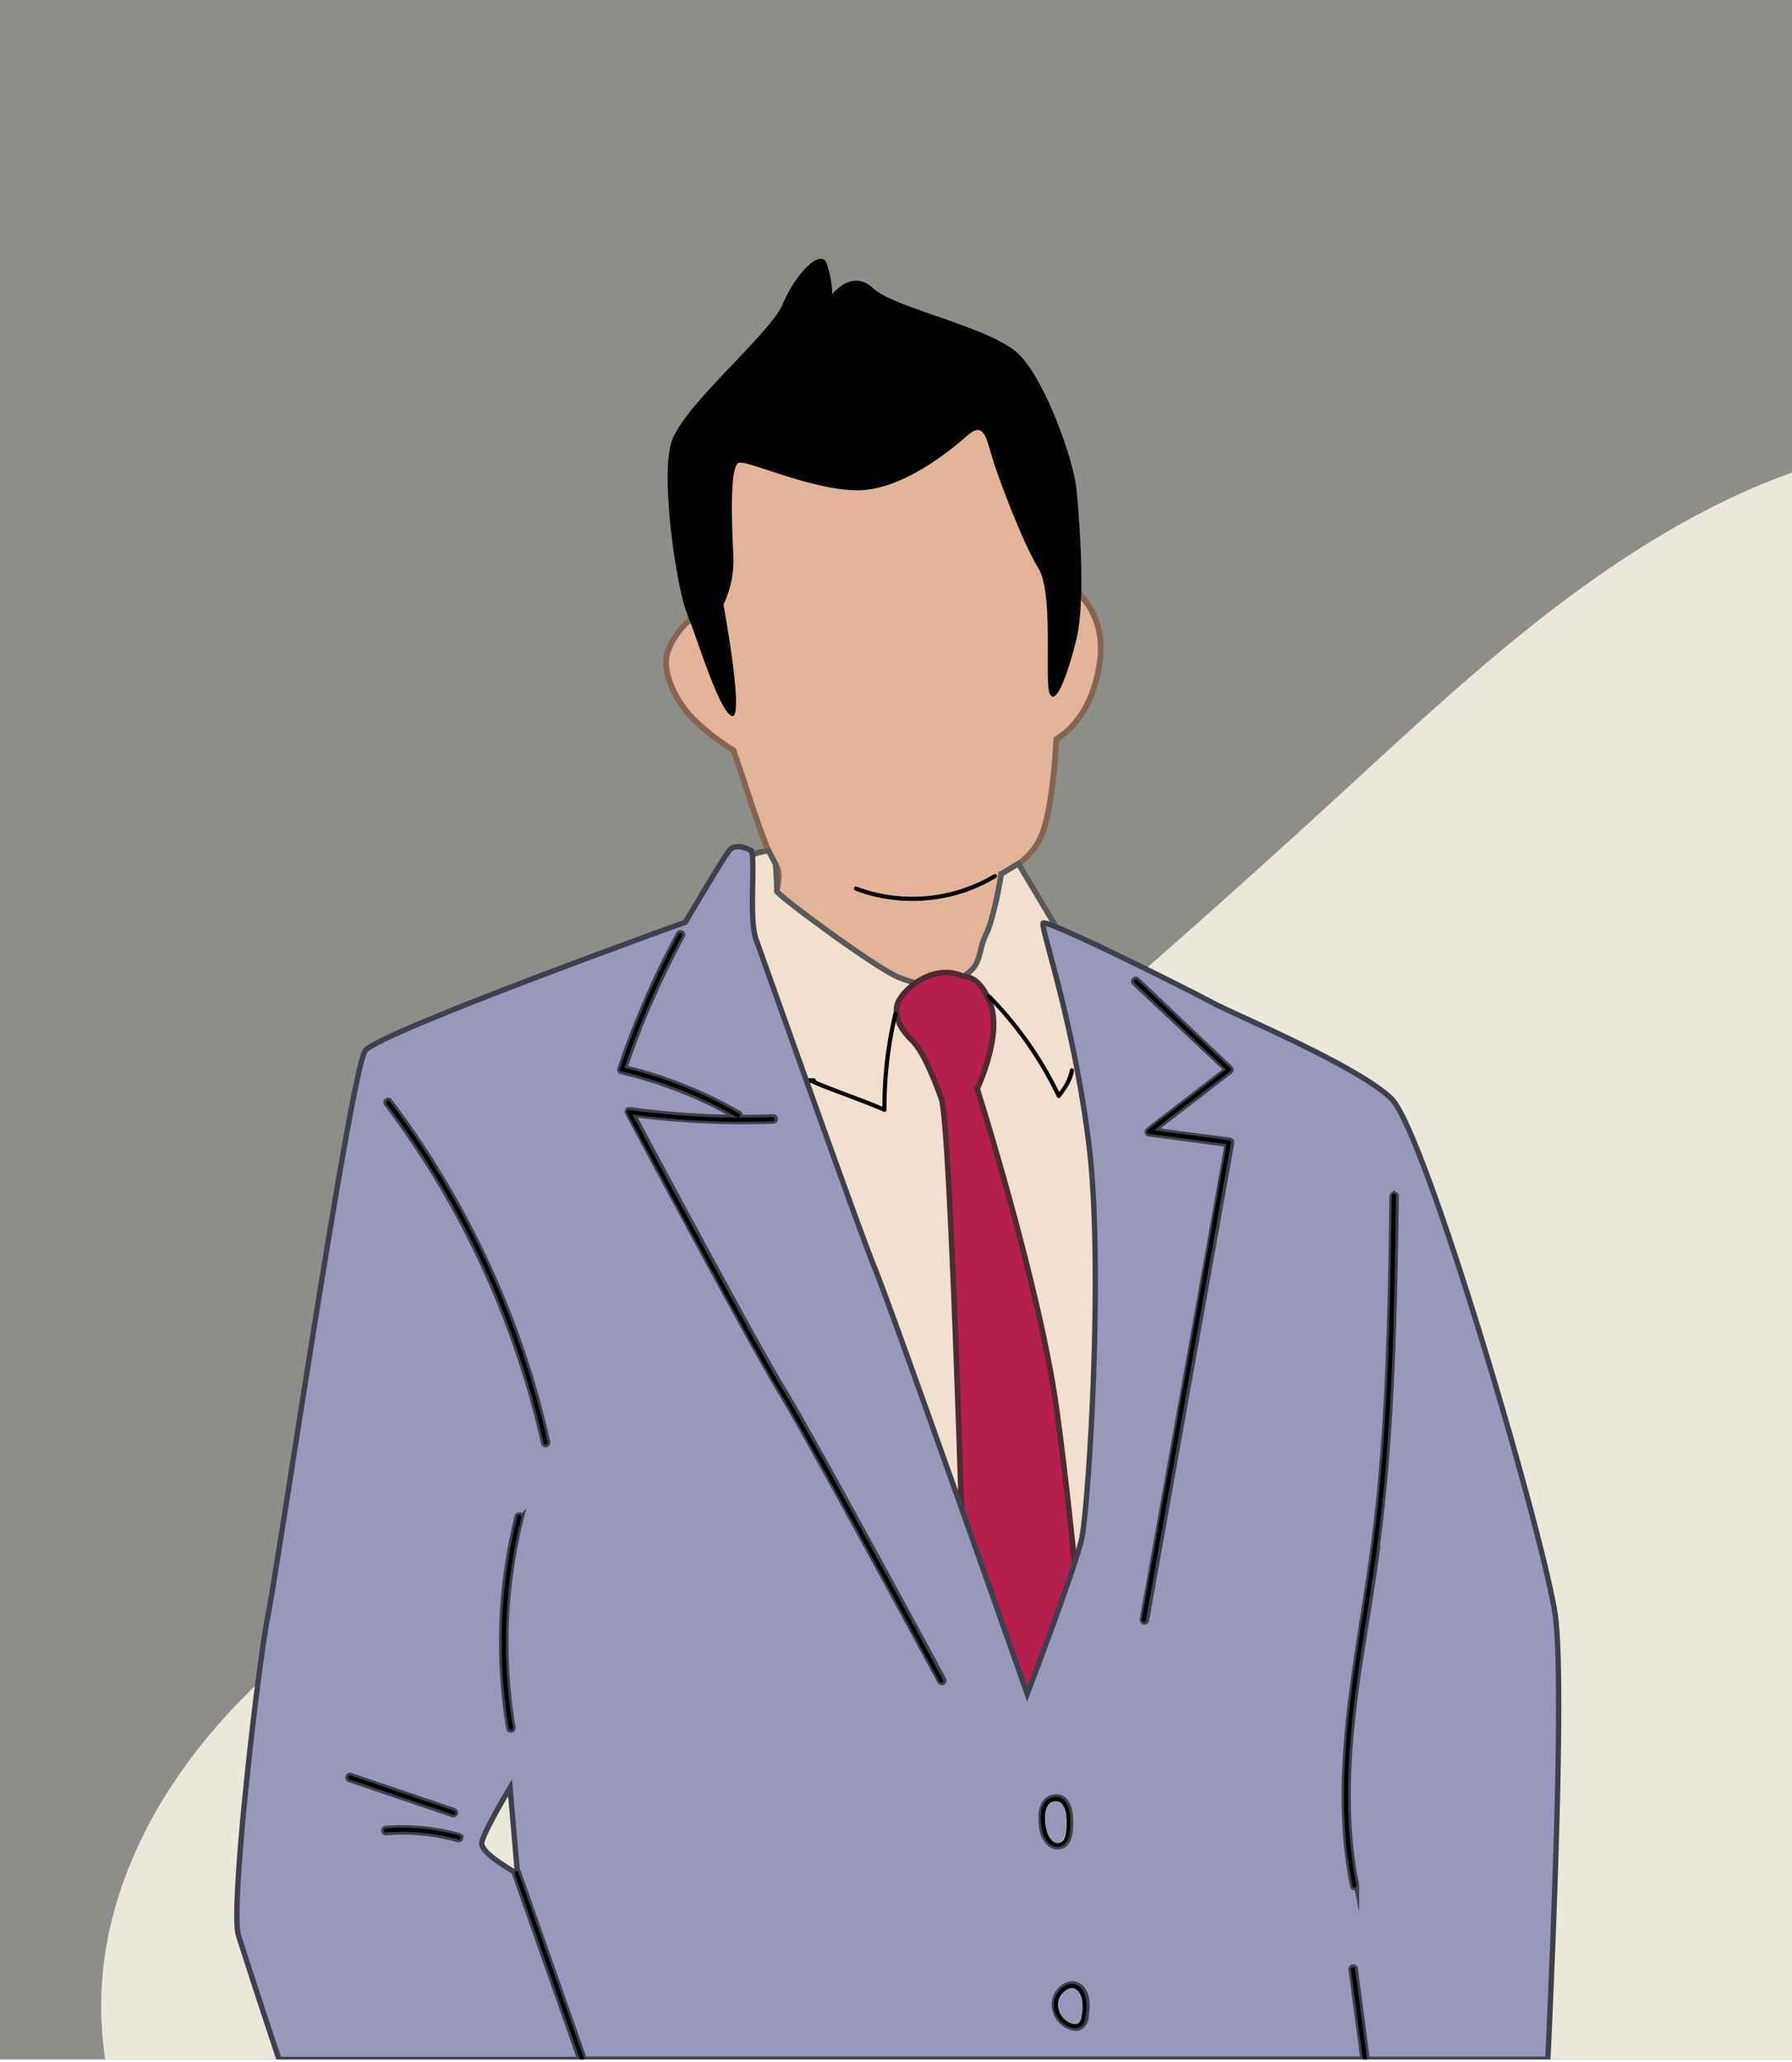 <svg xmlns="http://www.w3.org/2000/svg" viewBox="0 0 336.47 386.96"><defs><clipPath id="clip-path"><path class="cls-1" d="M0 0h336.47v386.46H0z"/></clipPath><style>.cls-1{fill:none}.cls-8{fill:#9898ba}</style></defs><g id="Layer_2" data-name="Layer 2"><g id="OBJECTS"><path style="fill:#8e8d8a" d="M0 0h336.47v386.46H0z"/><path class="cls-1" d="M19 377.11c-.15-19.54 8.58-37.59 20.5-51.71s26.91-24.91 41.62-35.76a2057.45 2057.45 0 0 0 169.19-139.37c23.62-21.66 47.24-44.22 76.16-57.52q4.88-2.25 10-4.06V0H0v386.46h19.7a68 68 0 0 1-.7-9.35Z"/><path d="M250.31 150.27A2057.45 2057.45 0 0 1 81.07 289.64c-14.71 10.85-29.71 21.63-41.62 35.76S18.8 357.57 19 377.11a68 68 0 0 0 .75 9.35h316.72V88.69q-5.12 1.82-10 4.06c-28.92 13.3-52.54 35.86-76.16 57.52Z" style="fill:#eae7db"/><g style="clip-path:url(#clip-path)"><path d="M203 111.9s4.57 4.13 3.53 12.13-4.75 12.61-8.19 14.67c0 0-.53 12.24-2.65 17.74S188 164 188 164s1.86 8.29 0 15.18-2.11 23.73-13.5 19.68-31.24-25-31.24-25 4.5-8.73 2.38-11.65-5.82-15.62-7.94-21.44a41.82 41.82 0 0 1-8-6.34c-3.17-3.46-5.37-8.49-4.4-11.93a14 14 0 0 1 4.14-6.06L136.65 83l50.57-10Z" style="stroke-miterlimit:10;fill:#e3b49a;stroke:#856452;stroke-width:1.08px"/><path d="M171.27 169.06a30.31 30.31 0 0 0 15.69-4.3.39.39 0 1 0-.4-.66 29.84 29.84 0 0 1-25.7 2.29.39.39 0 0 0-.5.22.38.38 0 0 0 .23.5 29.63 29.63 0 0 0 10.68 1.95ZM181.66 81.71C178.56 84.42 169.48 92 161 92s-20.39-5.56-22.24-5.17-1.33 12.31-1.06 17.48a19.2 19.2 0 0 1-1.86 9.13s4 21.72 1.59 20.92-6.62-14.83-8.47-19.33-5-25.14-2.91-32S144.59 62.76 147 57s7.15-10.43 8.21-7.56a18.82 18.82 0 0 1 1.06 5.78s3.71-4.89 7.68-1.12 22.51 7.33 27.54 12.57 10.06 19.79 10.59 24.82 1.85 21.19 0 28.6-4 12.51-5 10 .79-18.7-2.12-23.47-7.15-16-8.47-20.17-1.65-7.51-4.83-4.74Z"/><path d="M144.32 159.66s-3.17.16-4 1.75-1.59 14-1.59 14 23 91.88 28.86 108 14.82 46 24.89 42.88 18-24.08 18-24.08l4.24-88.17-15.09-37.86-8.42-14.12L188 164s-1.32 8.29-2.91 11.47-.53 5.49-4.23 7.78-8 1.95-12.45 0-22.72-15.46-22.59-16.06-.18-5-.18-5Z" style="stroke-width:1.04px;fill:#f1e0cf;stroke:#595959;stroke-miterlimit:10"/><path d="M180.87 183.22s3.29-.38 5.22 5.58-2.61 15.5-2.61 15.5 11.68 36.94 14.86 59.78 6.09 57.11 6.09 57.11-5.56 28.47-11.78 24-11.78-50.83-11.78-50.83-2.39-83.41-4.11-88.17-3.57-9-5.43-10.86-3.44-4-2.91-6.62 6.63-8.19 12.45-5.49Z" style="fill:#b51f4e;stroke:#4f2a33;stroke-width:1.04px;stroke-miterlimit:10"/><path d="M166.06 208.66a.43.43 0 0 0 .22-.06.39.39 0 0 0 .17-.33 76.1 76.1 0 0 1 2.05-17.92.39.39 0 0 0-.76-.18 77 77 0 0 0-2.07 17.51c-2-.87-4.29-1.72-6.47-2.54-2-.76-4.1-1.54-6-2.35a.28.28 0 0 0 0-.09.42.42 0 0 0-.4-.37h-.74a.38.38 0 0 0-.14.74c2.19 1 4.64 1.89 7 2.78s4.8 1.81 7 2.76a.4.4 0 0 0 .14.05ZM198.78 206.06a.4.4 0 0 0 .32-.16c1.05-1.41 2.35-3.17 2.54-5a.4.4 0 0 0-.35-.43.39.39 0 0 0-.42.35 9.42 9.42 0 0 1-2 4.1A69.49 69.49 0 0 0 186 186.73a.39.39 0 1 0-.56.54 68.28 68.28 0 0 1 13 18.56.38.38 0 0 0 .32.22Z"/><path class="cls-1" d="M96.89 351.17a.43.43 0 0 1 .25 0l-1.36-15.72s-4.76 7.95-5.29 10.2c-.44 1.87 4.52 4.58 6.17 5.73a.4.4 0 0 1 .23-.21Z"/><path class="cls-1" d="M0 0v386.46h52.4c-3.83-11.43-7-21.27-7.63-23.29-1.59-5 3.71-50.84 5.56-60.11S66 200.6 68.6 197.15s60.11-24.09 60.11-24.09 6.88-11.65 8.2-13.4 4.24 0 4.24 0c.71 2.66-.53 12.87.88 16.75s19.24 54.37 22.24 61.61 28.6 79.84 28.6 79.84 9-23.54 10.24-29.18 4.23-50.84 1.32-74.14-9.09-40.42-8.56-41.3 27.36 12.53 31.6 14.82 27.53 12 33.77 18.1 27.65 78.63 30.66 96.11c1.66 9.68.29 50.07-1.27 84.19h45.84V0Z"/><path class="cls-8" d="M199.86 344.73a5.72 5.72 0 0 0 .28-1.6c.17-2.32-.16-4.11-.9-4.8a1.34 1.34 0 0 0-1-.36h-.31a1.68 1.68 0 0 0-1.24.8c-.78 1.19-.59 3.4-.26 4.59a4.26 4.26 0 0 0 .87 1.82 1.4 1.4 0 0 0 2.51-.48ZM201.25 373.07a1.73 1.73 0 0 0-.38.05 3.25 3.25 0 0 0-2.2 3.42 3.81 3.81 0 0 0 2.58 3.18 1.59 1.59 0 0 0 1.26-.05 2.12 2.12 0 0 0 .6-1.48 7.54 7.54 0 0 0-.07-3.47c-.39-1.07-1.04-1.65-1.79-1.65Z"/><path d="M291.9 302.27c-3-17.48-24.42-90-30.66-96.11s-29.54-15.8-33.77-18.1-31.07-15.71-31.6-14.82 5.65 18 8.56 41.3-.1 68.49-1.32 74.14-10.24 29.18-10.24 29.18-25.6-72.61-28.6-79.84-20.83-57.72-22.27-61.61-.17-14.09-.88-16.75c0 0-2.91-1.75-4.24 0s-8.2 13.4-8.2 13.4-57.43 20.65-60.08 24.09-16.41 96.65-18.27 105.91-7.15 55.08-5.56 60.11c.64 2 3.8 11.86 7.63 23.29h56.49l-12.24-34.8a.34.34 0 0 1 0-.28c-1.65-1.15-6.61-3.86-6.17-5.73.53-2.25 5.29-10.2 5.29-10.2l1.36 15.72a.38.38 0 0 1 .24.24l12.33 35h146.22l-2.24-16.87a.41.41 0 0 1 .34-.44.4.4 0 0 1 .44.34l2.24 17h33.93c1.56-34.1 2.93-74.44 1.27-84.17ZM65.36 333.41a.4.4 0 0 1 .49-.24l19.42 6.61a.39.39 0 0 1 .24.49.38.38 0 0 1-.37.26.25.25 0 0 1-.12 0l-19.42-6.6a.39.39 0 0 1-.24-.52Zm21.11 11.51a.38.38 0 0 1-.37.29h-.11a38.26 38.26 0 0 0-13.51-1.31.38.38 0 0 1-.42-.36.38.38 0 0 1 .35-.42 39.35 39.35 0 0 1 13.79 1.34.39.39 0 0 1 .27.46Zm11.41-60.15a96.14 96.14 0 0 0-1.57 39.42.39.39 0 0 1-.32.45h-.07a.39.39 0 0 1-.38-.33 97.17 97.17 0 0 1 1.58-39.74.39.39 0 1 1 .76.19Zm4.65-13.68h-.08a.39.39 0 0 1-.38-.3 166.28 166.28 0 0 0-29.5-63.68.38.38 0 0 1 .07-.54.39.39 0 0 1 .55.07 167 167 0 0 1 29.64 64 .39.39 0 0 1-.3.45Zm13.89-70.23a.34.34 0 0 1 0-.31 164.24 164.24 0 0 1 11-25.32.39.39 0 0 1 .69.37 164.23 164.23 0 0 0-10.82 24.78 81 81 0 0 1 21.47 8.55.39.39 0 0 1-.19.73.32.32 0 0 1-.19 0 79.54 79.54 0 0 0-21.68-8.56.35.35 0 0 1-.28-.24ZM177 315.72a.43.43 0 0 1-.19 0 .38.38 0 0 1-.34-.2c-.24-.45-24.29-45-30-54.39s-28.4-51.9-28.63-52.33a.36.36 0 0 1 0-.4.4.4 0 0 1 .37-.17 153.71 153.71 0 0 0 26.95 1.35.38.38 0 0 1 .41.38.4.4 0 0 1-.38.4 155.55 155.55 0 0 1-26.33-1.25c2.93 5.49 22.89 42.85 28.24 51.61 5.77 9.43 29.82 54 30.06 54.43a.38.38 0 0 1-.16.57Zm18.78 27.87c-.31-1.14-.64-3.7.35-5.22a2.52 2.52 0 0 1 1.79-1.14 2.23 2.23 0 0 1 1.9.53c1.26 1.18 1.26 3.91 1.14 5.43a6.22 6.22 0 0 1-.32 1.81 2.37 2.37 0 0 1-1.39 1.46 1.87 1.87 0 0 1-.62.1 2.5 2.5 0 0 1-1.8-.82 4.91 4.91 0 0 1-1.1-2.15Zm8.15 34.7a2.72 2.72 0 0 1-.93 2 1.81 1.81 0 0 1-1 .29 2.89 2.89 0 0 1-.89-.14 4.6 4.6 0 0 1-3.12-3.84 4 4 0 0 1 2.8-4.26c1.34-.3 2.49.48 3.07 2.1a8 8 0 0 1 .02 3.85Zm27-164.31a.39.39 0 0 1 .26.15.41.41 0 0 1 .07.3l-16 89.63a.39.39 0 0 1-.38.32h-.07a.4.4 0 0 1-.32-.45l15.95-89.22-14.69-1.94a.39.39 0 0 1-.18-.69l14.73-11.37-17.3-16.25a.39.39 0 1 1 .54-.56L231 200.45a.37.37 0 0 1 .13.3.43.43 0 0 1-.16.29l-14.35 11.07Zm27.71 76.56c-.57 4.24-1.25 8.57-1.91 12.75-2.73 16.71-5.41 33.91-2.02 50.51a.37.37 0 0 1-.3.45h-.08a.38.38 0 0 1-.33-.25c-3.42-16.73-.7-34 1.92-50.78.65-4.18 1.33-8.5 1.89-12.73 2.94-21.88 3.26-44.32 3.57-66a.38.38 0 0 1 .39-.38.38.38 0 0 1 .39.39c-.36 21.66-.68 44.12-3.62 66.04Z" style="stroke:#3f3f4d;fill:#9898ba;stroke-miterlimit:10"/><path d="M138.54 209.66a.39.39 0 0 0 .19-.73 81 81 0 0 0-21.47-8.55 164.23 164.23 0 0 1 10.82-24.78.39.39 0 0 0-.69-.37 164.24 164.24 0 0 0-11 25.32.34.34 0 0 0 0 .31.35.35 0 0 0 .25.19 79.54 79.54 0 0 1 21.68 8.56.32.32 0 0 0 .22.05Z"/><path d="M147 260.76c-5.35-8.76-25.31-46.12-28.24-51.61a155.55 155.55 0 0 0 26.33 1.25.4.4 0 0 0 .38-.4.38.38 0 0 0-.41-.38 153.71 153.71 0 0 1-26.95-1.35.4.4 0 0 0-.37.17.36.36 0 0 0 0 .4c.23.43 22.86 42.89 28.63 52.33s29.8 53.94 30 54.39a.38.38 0 0 0 .34.2.43.43 0 0 0 .19 0 .38.38 0 0 0 .15-.53c-.19-.49-24.24-45.04-30.05-54.47ZM231.17 200.75a.37.37 0 0 0-.13-.3l-17.47-16.55a.39.39 0 1 0-.54.56l17.15 16.24-14.73 11.37a.39.39 0 0 0 .18.69l14.69 1.94-15.95 89.22a.4.4 0 0 0 .32.45h.07a.39.39 0 0 0 .38-.32l16-89.63a.41.41 0 0 0-.07-.3.39.39 0 0 0-.26-.15l-14.17-1.87L231 201a.43.43 0 0 0 .17-.25ZM97.6 284.29a.41.41 0 0 0-.48.29 97.17 97.17 0 0 0-1.58 39.74.39.39 0 0 0 .38.33H96a.39.39 0 0 0 .32-.45 96.14 96.14 0 0 1 1.57-39.42.41.41 0 0 0-.29-.49ZM85.14 340.53a.38.38 0 0 0 .37-.26.39.39 0 0 0-.24-.49l-19.42-6.61a.39.39 0 0 0-.25.74l19.4 6.6a.25.25 0 0 0 .14.02ZM86.2 344.44a39.35 39.35 0 0 0-13.79-1.34.38.38 0 0 0-.35.42.38.38 0 0 0 .42.36A38.26 38.26 0 0 1 86 345.19h.11a.38.38 0 0 0 .37-.29.39.39 0 0 0-.28-.46ZM73.19 206.65a.39.39 0 0 0-.55-.07.38.38 0 0 0-.07.54 166.28 166.28 0 0 1 29.5 63.68.39.39 0 0 0 .38.3h.08a.39.39 0 0 0 .3-.46 167 167 0 0 0-29.64-63.99ZM97.14 351.17a.43.43 0 0 0-.25 0 .4.4 0 0 0-.23.21.34.34 0 0 0 0 .28l12.24 34.8h.82l-12.33-35a.38.38 0 0 0-.25-.29ZM200.7 372.36a4 4 0 0 0-2.8 4.26 4.6 4.6 0 0 0 3.12 3.84 2.89 2.89 0 0 0 .89.14 1.81 1.81 0 0 0 1-.29 2.72 2.72 0 0 0 .93-2 8 8 0 0 0-.11-3.83c-.54-1.64-1.73-2.42-3.03-2.12Zm2.41 5.83a2.12 2.12 0 0 1-.6 1.48 1.59 1.59 0 0 1-1.26.05 3.81 3.81 0 0 1-2.58-3.18 3.25 3.25 0 0 1 2.2-3.42 1.73 1.73 0 0 1 .38-.05c.78 0 1.4.58 1.79 1.65a7.54 7.54 0 0 1 .07 3.47ZM199.2 346.46a2.37 2.37 0 0 0 1.39-1.46 6.22 6.22 0 0 0 .32-1.81c.12-1.52.12-4.25-1.14-5.43a2.23 2.23 0 0 0-1.9-.53 2.52 2.52 0 0 0-1.79 1.14c-1 1.52-.66 4.08-.35 5.22a4.91 4.91 0 0 0 1.05 2.15 2.5 2.5 0 0 0 1.8.82 1.87 1.87 0 0 0 .62-.1Zm-1.85-1.25a4.26 4.26 0 0 1-.87-1.82c-.33-1.19-.52-3.4.26-4.59a1.68 1.68 0 0 1 1.26-.8h.31a1.34 1.34 0 0 1 1 .36c.74.69 1.07 2.48.9 4.8a5.72 5.72 0 0 1-.28 1.6 1.4 1.4 0 0 1-2.51.48ZM261.72 224a.38.38 0 0 0-.39.38c-.31 21.7-.63 44.14-3.57 66-.56 4.23-1.24 8.55-1.89 12.73-2.62 16.74-5.34 34.05-1.92 50.78a.38.38 0 0 0 .38.31h.08a.37.37 0 0 0 .3-.45c-3.39-16.6-.69-33.84 1.92-50.51.66-4.18 1.34-8.51 1.91-12.75 2.94-21.92 3.26-44.38 3.57-66.11a.38.38 0 0 0-.39-.38ZM254 369.15a.41.41 0 0 0-.34.44l2.24 16.87h.78l-2.24-17a.4.4 0 0 0-.44-.31Z"/></g></g></g></svg>
